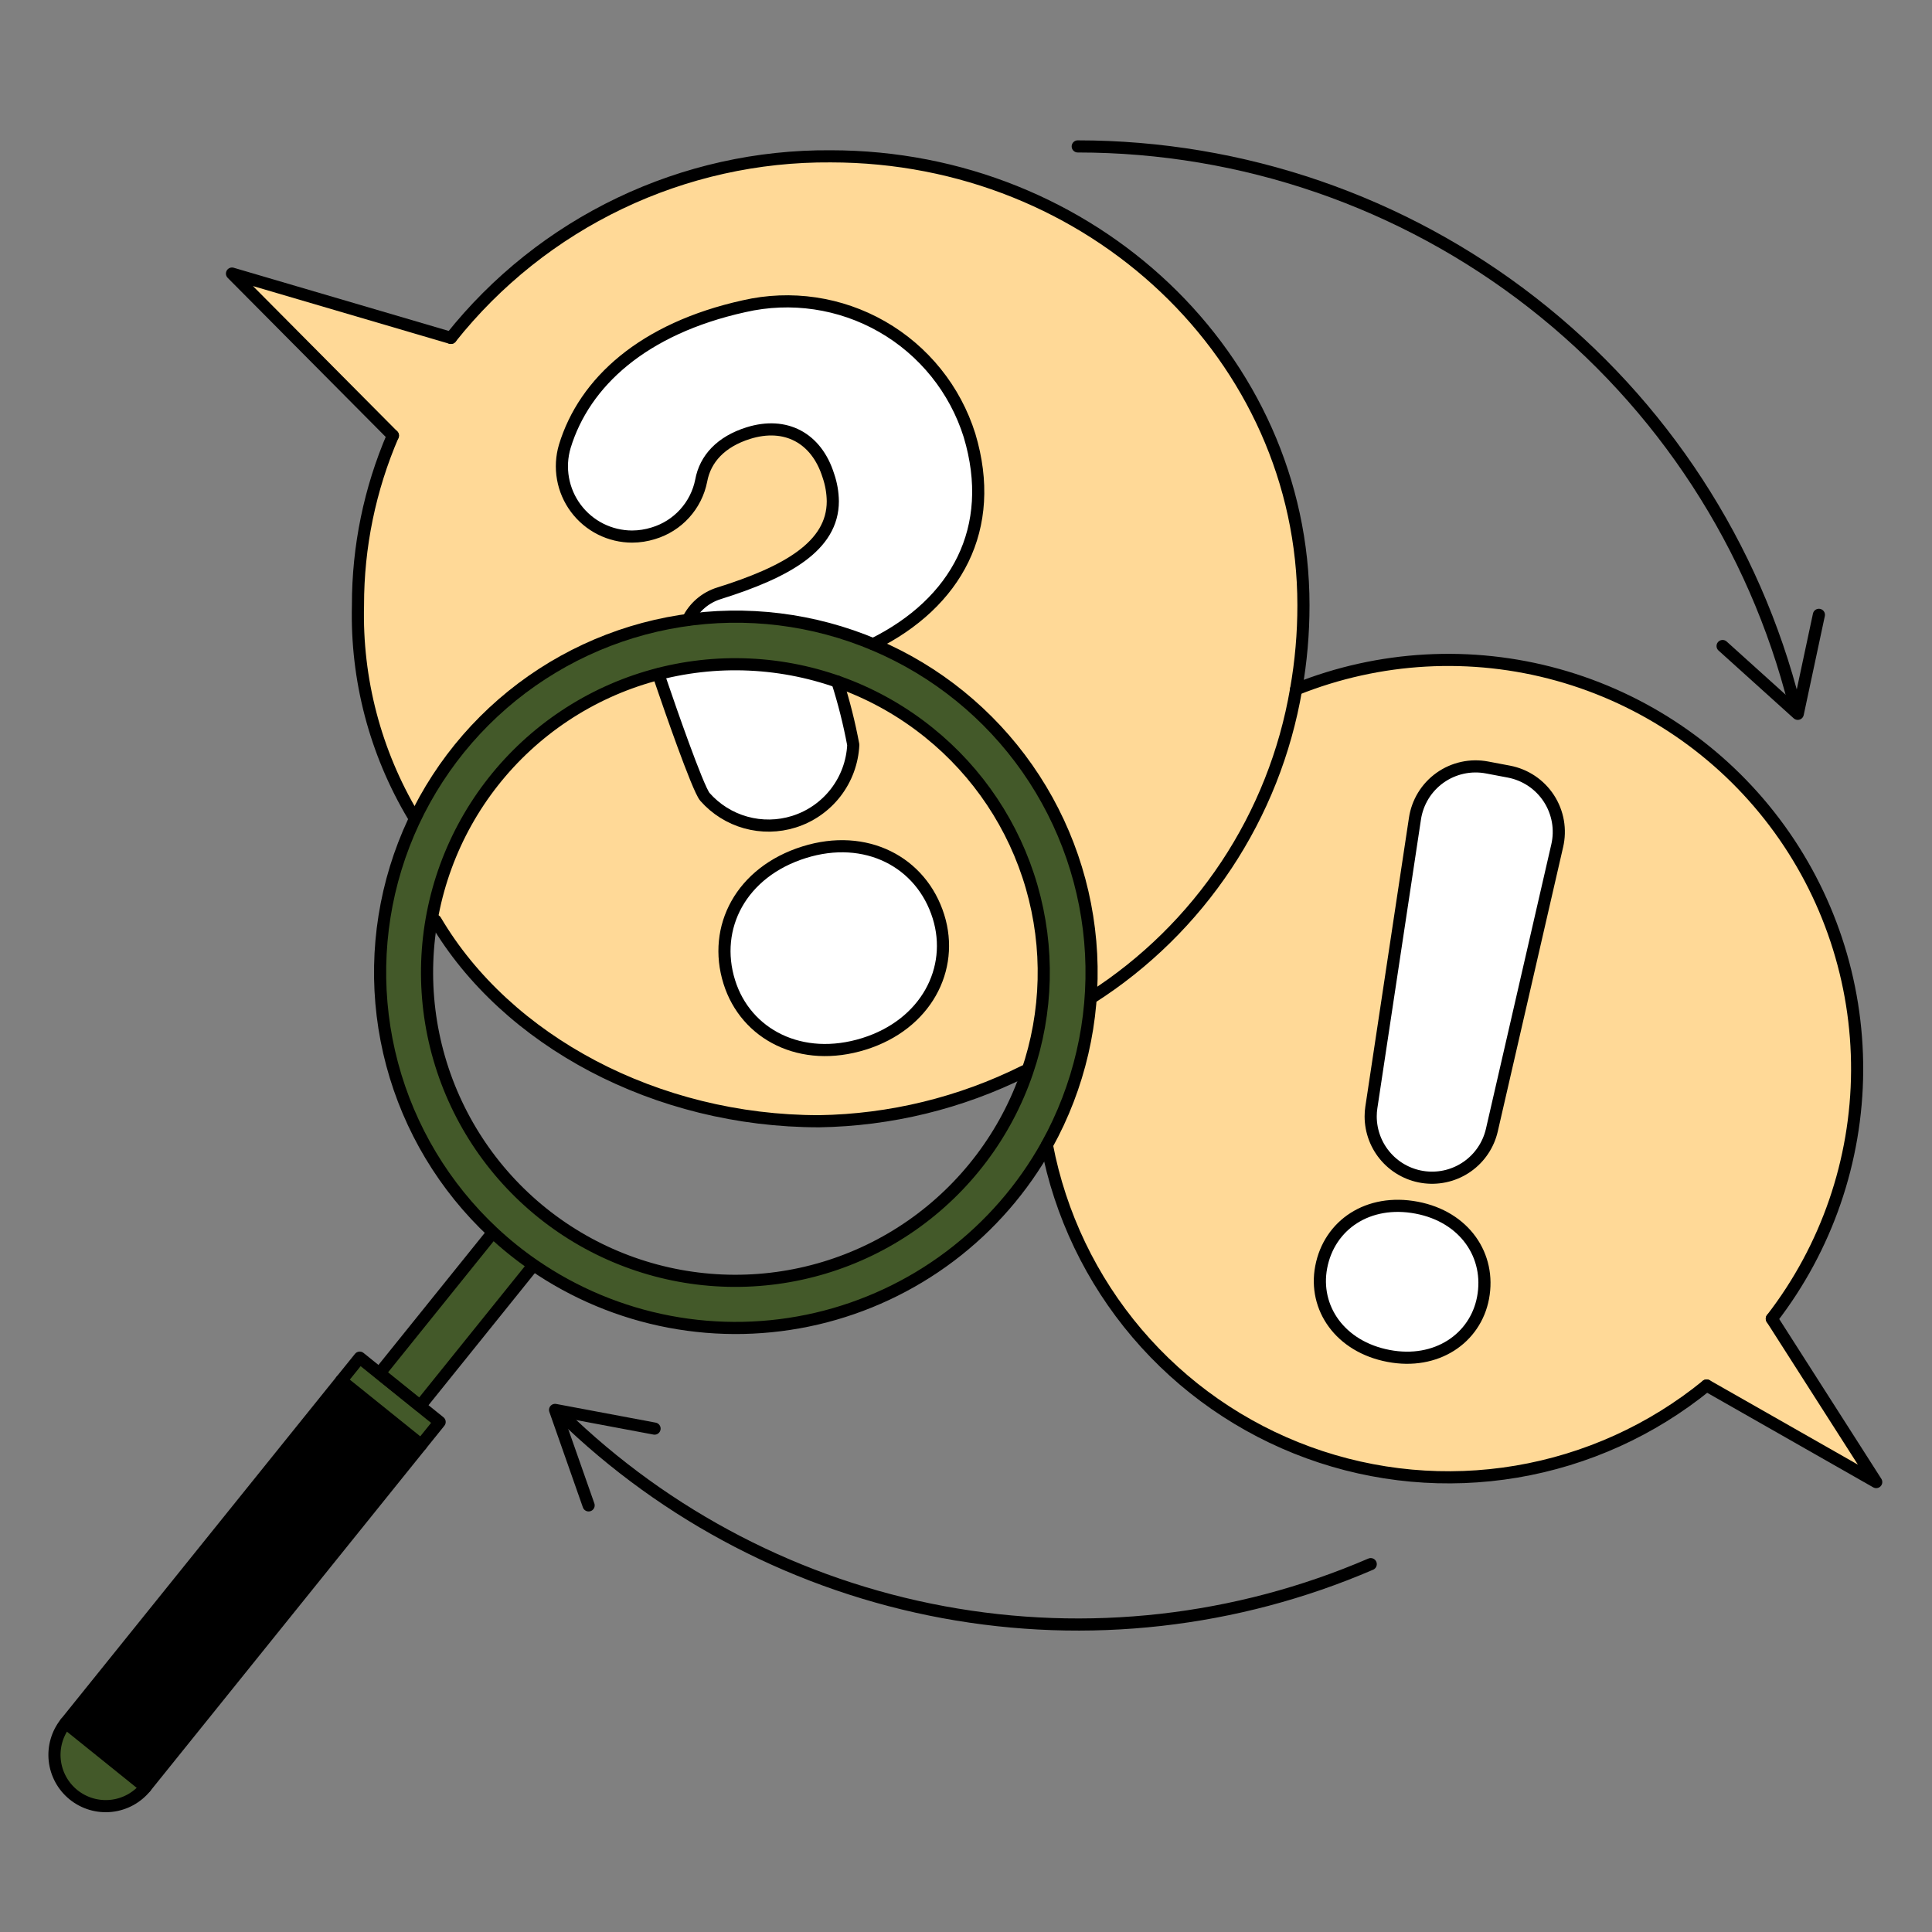 <svg width="156" height="156" viewBox="0 0 156 156" fill="none" xmlns="http://www.w3.org/2000/svg">
<rect x="0" y="0" width="156" height="156" fill="#808080" stroke="none"/>
<path d="M143.066 106.48L151.496 119.67L137.801 111.875C133.37 115.482 128.078 117.878 122.443 118.828C116.809 119.777 111.024 119.248 105.656 117.291C100.287 115.335 95.518 112.018 91.815 107.666C88.113 103.314 85.603 98.075 84.532 92.463C86.57 88.802 87.778 84.739 88.07 80.56L88.142 80.566C92.478 77.796 96.187 74.149 99.031 69.861C101.875 65.573 103.792 60.737 104.657 55.665C111.381 52.968 118.805 52.558 125.785 54.498C132.765 56.439 138.913 60.621 143.281 66.4C147.649 72.18 149.994 79.236 149.955 86.48C149.916 93.724 147.496 100.755 143.066 106.487L143.066 106.48ZM125.734 68.299C125.886 67.648 125.905 66.974 125.789 66.316C125.674 65.658 125.427 65.03 125.062 64.47C124.698 63.91 124.224 63.429 123.67 63.057C123.115 62.685 122.49 62.429 121.834 62.304L120.073 61.971C119.417 61.846 118.743 61.854 118.09 61.997C117.437 62.139 116.82 62.412 116.276 62.799C115.731 63.186 115.271 63.679 114.922 64.249C114.573 64.819 114.344 65.453 114.246 66.114L110.727 89.419C110.691 89.659 110.673 89.902 110.674 90.145C110.675 91.36 111.123 92.533 111.932 93.439C112.741 94.346 113.855 94.924 115.063 95.062C116.27 95.201 117.486 94.892 118.48 94.193C119.474 93.494 120.176 92.454 120.454 91.271L125.734 68.299ZM119.746 104.8C120.394 101.387 118.259 98.248 114.394 97.511C110.468 96.767 107.326 98.905 106.677 102.312C106.054 105.595 108.193 108.738 112.117 109.481C115.978 110.222 119.124 108.081 119.748 104.8H119.746Z" fill="#FFD997"/>
<path d="M75.002 59.148C78.981 62.351 81.876 66.701 83.296 71.608C84.716 76.514 84.59 81.739 82.936 86.571L82.711 86.494C77.56 89.062 71.898 90.443 66.142 90.534C53.006 90.534 40.901 84.065 35.172 74.333L34.907 74.286C35.719 69.574 37.874 65.196 41.112 61.678C44.35 58.16 48.534 55.65 53.163 54.45L53.602 55.731C53.901 56.61 56.339 63.693 56.919 64.348C57.822 65.37 59.008 66.099 60.328 66.442C61.647 66.785 63.038 66.728 64.325 66.275C65.611 65.824 66.733 64.998 67.547 63.905C68.361 62.812 68.831 61.501 68.896 60.139C68.574 58.412 68.145 56.707 67.612 55.033C70.292 55.972 72.792 57.364 75.002 59.148ZM69.771 84.287C74.759 82.725 77.103 78.247 75.772 74.002C74.391 69.594 69.911 67.253 64.923 68.815C59.848 70.405 57.508 74.882 58.884 79.29C60.216 83.537 64.696 85.874 69.771 84.285V84.287Z" fill="#FFD997"/>
<path d="M104.657 55.658C103.791 60.73 101.875 65.566 99.03 69.854C96.186 74.142 92.477 77.789 88.141 80.559L88.069 80.553C88.494 74.558 87.029 68.581 83.881 63.461C80.733 58.342 76.06 54.337 70.518 52.011C77.205 48.694 80.544 42.684 78.284 35.155C77.119 31.444 74.598 28.309 71.223 26.376C67.847 24.443 63.868 23.854 60.077 24.727C51.935 26.527 47.185 30.862 45.607 36.038C45.356 36.884 45.306 37.776 45.461 38.645C45.615 39.514 45.971 40.335 46.498 41.042C47.026 41.75 47.711 42.325 48.499 42.721C49.288 43.117 50.158 43.324 51.04 43.325C51.624 43.324 52.205 43.233 52.761 43.058C53.73 42.767 54.601 42.218 55.281 41.47C55.96 40.722 56.424 39.803 56.62 38.812C56.942 37.047 58.217 35.663 60.427 34.971C63.423 34.033 65.929 35.342 66.889 38.407C67.118 39.072 67.239 39.77 67.248 40.473C67.248 44.112 63.494 46.203 58.045 47.911C57.508 48.079 57.01 48.355 56.581 48.721C56.153 49.087 55.804 49.536 55.554 50.041C50.858 50.678 46.392 52.467 42.554 55.248C38.716 58.029 35.625 61.715 33.556 65.979L33.375 65.893C30.303 60.752 28.753 54.846 28.904 48.859C28.901 44.151 29.86 39.492 31.723 35.168L18.732 22.09L36.409 27.284C40.073 22.673 44.739 18.957 50.052 16.417C55.365 13.877 61.187 12.579 67.077 12.623C88.156 12.623 105.247 28.849 105.247 48.862C105.25 51.14 105.052 53.414 104.657 55.658Z" fill="#FFD997"/>
<path d="M27.565 111.47L29.056 109.621L35.504 114.819L34.014 116.669L27.565 111.47Z" fill="#435929"/>
<path d="M121.836 62.304C122.493 62.429 123.117 62.685 123.672 63.057C124.227 63.429 124.7 63.91 125.065 64.47C125.429 65.03 125.676 65.658 125.792 66.316C125.907 66.974 125.888 67.648 125.736 68.299L120.456 91.271C120.178 92.454 119.476 93.494 118.482 94.193C117.488 94.892 116.272 95.201 115.065 95.062C113.858 94.924 112.744 94.346 111.935 93.439C111.125 92.533 110.678 91.36 110.676 90.145C110.675 89.902 110.693 89.659 110.73 89.419L114.249 66.114C114.346 65.453 114.576 64.819 114.924 64.249C115.273 63.679 115.734 63.186 116.278 62.799C116.822 62.412 117.44 62.139 118.092 61.997C118.745 61.854 119.42 61.846 120.076 61.971L121.836 62.304Z" fill="white"/>
<path d="M114.396 97.511C118.261 98.248 120.396 101.387 119.748 104.8C119.124 108.083 115.982 110.22 112.12 109.485C108.195 108.74 106.056 105.599 106.68 102.316C107.328 98.902 110.47 96.767 114.396 97.511Z" fill="white"/>
<path d="M53.164 54.452C47.42 55.954 42.406 59.469 39.036 64.358C35.666 69.246 34.163 75.182 34.801 81.085C35.44 86.989 38.177 92.466 42.515 96.521C46.852 100.576 52.502 102.938 58.435 103.177C64.368 103.417 70.189 101.517 74.839 97.825C79.49 94.133 82.659 88.894 83.771 83.061C84.883 77.229 83.864 71.191 80.898 66.047C77.933 60.903 73.218 56.995 67.614 55.035C62.963 53.403 57.931 53.2 53.164 54.452ZM77.427 56.129C82.702 60.375 86.308 66.348 87.608 72.994C88.907 79.64 87.818 86.531 84.532 92.453C82.582 95.955 79.921 99.011 76.721 101.424C73.52 103.838 69.85 105.556 65.947 106.467C62.044 107.379 57.992 107.465 54.054 106.719C50.115 105.973 46.376 104.411 43.077 102.135C42.506 101.742 41.946 101.324 41.397 100.882C40.847 100.439 40.318 99.98 39.809 99.504C34.356 94.433 31.084 87.443 30.685 80.008C30.285 72.572 32.789 65.272 37.668 59.646C42.547 54.021 49.419 50.51 56.837 49.854C64.254 49.197 71.636 51.447 77.427 56.129Z" fill="#435929"/>
<path d="M78.284 35.155C80.544 42.684 77.206 48.694 70.518 52.011C65.795 50.03 60.627 49.351 55.552 50.044C55.802 49.539 56.151 49.09 56.579 48.724C57.008 48.358 57.505 48.083 58.043 47.914C63.492 46.206 67.246 44.111 67.246 40.476C67.237 39.773 67.116 39.075 66.887 38.41C65.927 35.345 63.421 34.036 60.425 34.974C58.215 35.667 56.94 37.05 56.618 38.815C56.422 39.806 55.958 40.725 55.278 41.474C54.599 42.222 53.728 42.77 52.759 43.061C52.203 43.236 51.622 43.327 51.038 43.329C50.156 43.327 49.286 43.12 48.497 42.724C47.709 42.328 47.023 41.753 46.496 41.046C45.968 40.338 45.613 39.517 45.459 38.648C45.304 37.78 45.354 36.887 45.605 36.041C47.182 30.866 51.933 26.53 60.075 24.73C63.865 23.856 67.846 24.445 71.221 26.377C74.597 28.309 77.119 31.444 78.284 35.155Z" fill="white"/>
<path d="M75.772 74.001C77.103 78.243 74.758 82.723 69.771 84.285C64.695 85.874 60.215 83.534 58.888 79.291C57.507 74.883 59.848 70.406 64.927 68.816C69.911 67.251 74.391 69.593 75.772 74.001Z" fill="white"/>
<path d="M67.613 55.035C68.146 56.708 68.575 58.414 68.898 60.141C68.831 61.542 68.335 62.889 67.478 63.999C66.62 65.109 65.442 65.93 64.104 66.349C62.841 66.745 61.491 66.767 60.216 66.412C58.941 66.057 57.797 65.339 56.922 64.347C56.342 63.692 53.902 56.609 53.605 55.73L53.165 54.449C57.933 53.209 62.961 53.413 67.613 55.035Z" fill="white"/>
<path d="M43.077 102.141L43.033 102.207L33.921 113.526L30.645 110.885L39.757 99.564L39.809 99.507C40.318 99.984 40.847 100.444 41.397 100.886C41.946 101.328 42.506 101.746 43.077 102.141Z" fill="#435929"/>
<path d="M5.298 139.109L27.551 111.47L34.002 116.665L11.75 144.304L5.298 139.109Z" fill="black"/>
<path d="M5.303 139.113L11.754 144.306C11.063 145.157 10.064 145.7 8.975 145.815C7.885 145.931 6.795 145.61 5.941 144.923C5.088 144.236 4.542 143.238 4.422 142.15C4.303 141.061 4.619 139.969 5.303 139.113Z" fill="#435929"/>
<path d="M84.532 92.459C82.582 95.961 79.921 99.017 76.721 101.431C73.52 103.844 69.85 105.562 65.947 106.474C62.044 107.385 57.992 107.471 54.054 106.725C50.115 105.979 46.376 104.418 43.077 102.141C42.506 101.748 41.946 101.33 41.397 100.888C40.847 100.446 40.318 99.986 39.809 99.51C35.876 95.836 33.053 91.131 31.664 85.931C30.275 80.731 30.375 75.245 31.952 70.099C33.529 64.953 36.52 60.354 40.585 56.825C44.65 53.297 49.623 50.981 54.94 50.143C60.257 49.304 65.702 49.976 70.655 52.082C75.609 54.188 79.87 57.644 82.955 62.054C86.04 66.465 87.823 71.654 88.102 77.029C88.381 82.404 87.144 87.749 84.532 92.456" stroke="black" stroke-width="0.98" stroke-linecap="round" stroke-linejoin="round"/>
<path d="M82.935 86.57C81.224 91.581 77.961 95.915 73.618 98.945C69.276 101.974 64.08 103.539 58.787 103.414C53.494 103.289 48.378 101.479 44.184 98.248C39.99 95.016 36.935 90.532 35.463 85.446C33.992 80.36 34.18 74.937 36.001 69.965C37.822 64.994 41.181 60.732 45.59 57.8C49.998 54.867 55.227 53.417 60.516 53.66C65.805 53.902 70.879 55.825 75.001 59.148C78.983 62.348 81.882 66.698 83.301 71.605C84.721 76.512 84.593 81.738 82.935 86.57Z" stroke="black" stroke-width="0.98" stroke-linecap="round" stroke-linejoin="round"/>
<path d="M43.033 102.207L33.921 113.526L30.645 110.885L39.757 99.566" stroke="black" stroke-width="0.98" stroke-linecap="round" stroke-linejoin="round"/>
<path d="M11.754 144.306C11.063 145.157 10.064 145.7 8.975 145.815C7.885 145.931 6.795 145.61 5.941 144.923C5.088 144.236 4.542 143.239 4.422 142.15C4.303 141.061 4.619 139.969 5.303 139.113L27.555 111.472L29.046 109.624L35.498 114.817L34.008 116.666L11.754 144.306Z" stroke="black" stroke-width="0.98" stroke-linecap="round" stroke-linejoin="round"/>
<path d="M5.303 139.113L11.754 144.306" stroke="black" stroke-width="0.98" stroke-linecap="round" stroke-linejoin="round"/>
<path d="M27.555 111.471L34.008 116.665" stroke="black" stroke-width="0.98" stroke-linecap="round" stroke-linejoin="round"/>
<path d="M36.409 27.281C40.073 22.671 44.739 18.955 50.053 16.415C55.366 13.876 61.188 12.579 67.077 12.623C88.157 12.623 105.247 28.849 105.247 48.862C105.25 51.14 105.051 53.414 104.655 55.658C103.789 60.73 101.873 65.566 99.029 69.854C96.185 74.142 92.476 77.789 88.139 80.559" stroke="black" stroke-width="0.98" stroke-linecap="round" stroke-linejoin="round"/>
<path d="M33.375 65.893C30.303 60.752 28.753 54.846 28.905 48.859C28.901 44.151 29.86 39.492 31.723 35.168" stroke="black" stroke-width="0.98" stroke-linecap="round" stroke-linejoin="round"/>
<path d="M82.711 86.495C77.559 89.064 71.897 90.445 66.142 90.535C53.006 90.535 40.901 84.067 35.172 74.334" stroke="black" stroke-width="0.98" stroke-linecap="round" stroke-linejoin="round"/>
<path d="M36.409 27.284L18.733 22.09L31.726 35.171" stroke="black" stroke-width="0.98" stroke-linecap="round" stroke-linejoin="round"/>
<path d="M137.801 111.871L151.496 119.67L143.066 106.48" stroke="black" stroke-width="0.98" stroke-linecap="round" stroke-linejoin="round"/>
<path d="M137.801 111.875C133.37 115.482 128.078 117.878 122.443 118.828C116.809 119.777 111.024 119.248 105.656 117.291C100.287 115.335 95.518 112.018 91.815 107.666C88.113 103.314 85.603 98.075 84.532 92.463" stroke="black" stroke-width="0.98" stroke-linecap="round" stroke-linejoin="round"/>
<path d="M104.654 55.658C111.378 52.961 118.802 52.55 125.782 54.49C132.763 56.43 138.911 60.612 143.279 66.392C147.647 72.171 149.993 79.228 149.955 86.472C149.916 93.717 147.495 100.748 143.066 106.48" stroke="black" stroke-width="0.98" stroke-linecap="round" stroke-linejoin="round"/>
<path d="M67.613 55.035C68.146 56.708 68.575 58.414 68.898 60.141C68.831 61.542 68.335 62.889 67.478 63.999C66.62 65.109 65.442 65.93 64.104 66.349C62.841 66.745 61.491 66.767 60.216 66.412C58.941 66.057 57.797 65.339 56.922 64.347C56.342 63.692 53.902 56.609 53.605 55.73L53.165 54.449V54.443" stroke="black" stroke-width="0.98" stroke-linecap="round" stroke-linejoin="round"/>
<path d="M69.771 84.285C64.695 85.874 60.215 83.534 58.888 79.291C57.507 74.883 59.848 70.406 64.927 68.816C69.915 67.251 74.394 69.59 75.776 74.004C77.103 78.243 74.758 82.723 69.771 84.285Z" stroke="black" stroke-width="0.98" stroke-linecap="round" stroke-linejoin="round"/>
<path d="M55.552 50.041C55.802 49.536 56.151 49.087 56.579 48.721C57.008 48.355 57.505 48.079 58.043 47.911C63.492 46.203 67.246 44.108 67.246 40.473C67.237 39.77 67.116 39.072 66.887 38.407C65.927 35.342 63.421 34.033 60.425 34.971C58.215 35.663 56.94 37.047 56.618 38.812C56.422 39.803 55.958 40.722 55.278 41.47C54.599 42.218 53.728 42.767 52.759 43.058C52.203 43.233 51.622 43.324 51.038 43.325C50.156 43.324 49.286 43.117 48.497 42.721C47.709 42.325 47.023 41.75 46.496 41.042C45.968 40.335 45.613 39.514 45.459 38.645C45.304 37.776 45.354 36.884 45.605 36.038C47.182 30.862 51.933 26.527 60.075 24.727C63.866 23.854 67.846 24.442 71.222 26.375C74.597 28.308 77.12 31.443 78.284 35.155C80.544 42.684 77.206 48.694 70.518 52.011" stroke="black" stroke-width="0.98" stroke-linecap="round" stroke-linejoin="round"/>
<path d="M112.12 109.485C108.195 108.74 106.056 105.599 106.68 102.316C107.329 98.902 110.474 96.767 114.396 97.515C118.261 98.252 120.396 101.39 119.748 104.804C119.124 108.081 115.978 110.222 112.12 109.485Z" stroke="black" stroke-width="0.98" stroke-linecap="round" stroke-linejoin="round"/>
<path d="M120.076 61.971L121.836 62.304C122.493 62.429 123.117 62.685 123.672 63.057C124.227 63.429 124.7 63.91 125.065 64.47C125.429 65.03 125.676 65.658 125.792 66.316C125.907 66.974 125.888 67.648 125.736 68.299L120.456 91.271C120.178 92.454 119.476 93.494 118.482 94.193C117.488 94.892 116.272 95.201 115.065 95.062C113.858 94.924 112.744 94.346 111.935 93.439C111.125 92.533 110.678 91.36 110.676 90.145C110.675 89.902 110.693 89.659 110.73 89.419L114.249 66.114C114.346 65.453 114.576 64.819 114.924 64.249C115.273 63.679 115.734 63.186 116.278 62.799C116.822 62.412 117.44 62.139 118.092 61.997C118.745 61.854 119.42 61.846 120.076 61.971Z" stroke="black" stroke-width="0.98" stroke-linecap="round" stroke-linejoin="round"/>
<path d="M87.022 11.822C100.32 11.824 113.237 16.265 123.724 24.442C134.211 32.62 141.668 44.064 144.911 56.961" stroke="black" stroke-width="0.98" stroke-linecap="round" stroke-linejoin="round"/>
<path d="M110.68 126.297C99.818 130.978 87.811 132.328 76.181 130.177C64.551 128.026 53.822 122.47 45.352 114.214" stroke="black" stroke-width="0.98" stroke-linecap="round" stroke-linejoin="round"/>
<path d="M139.092 52.164L145.161 57.638L146.867 49.645" stroke="black" stroke-width="0.98" stroke-linecap="round" stroke-linejoin="round"/>
<path d="M52.853 115.353L44.82 113.844L47.528 121.553" stroke="black" stroke-width="0.98" stroke-linecap="round" stroke-linejoin="round"/>
</svg>
